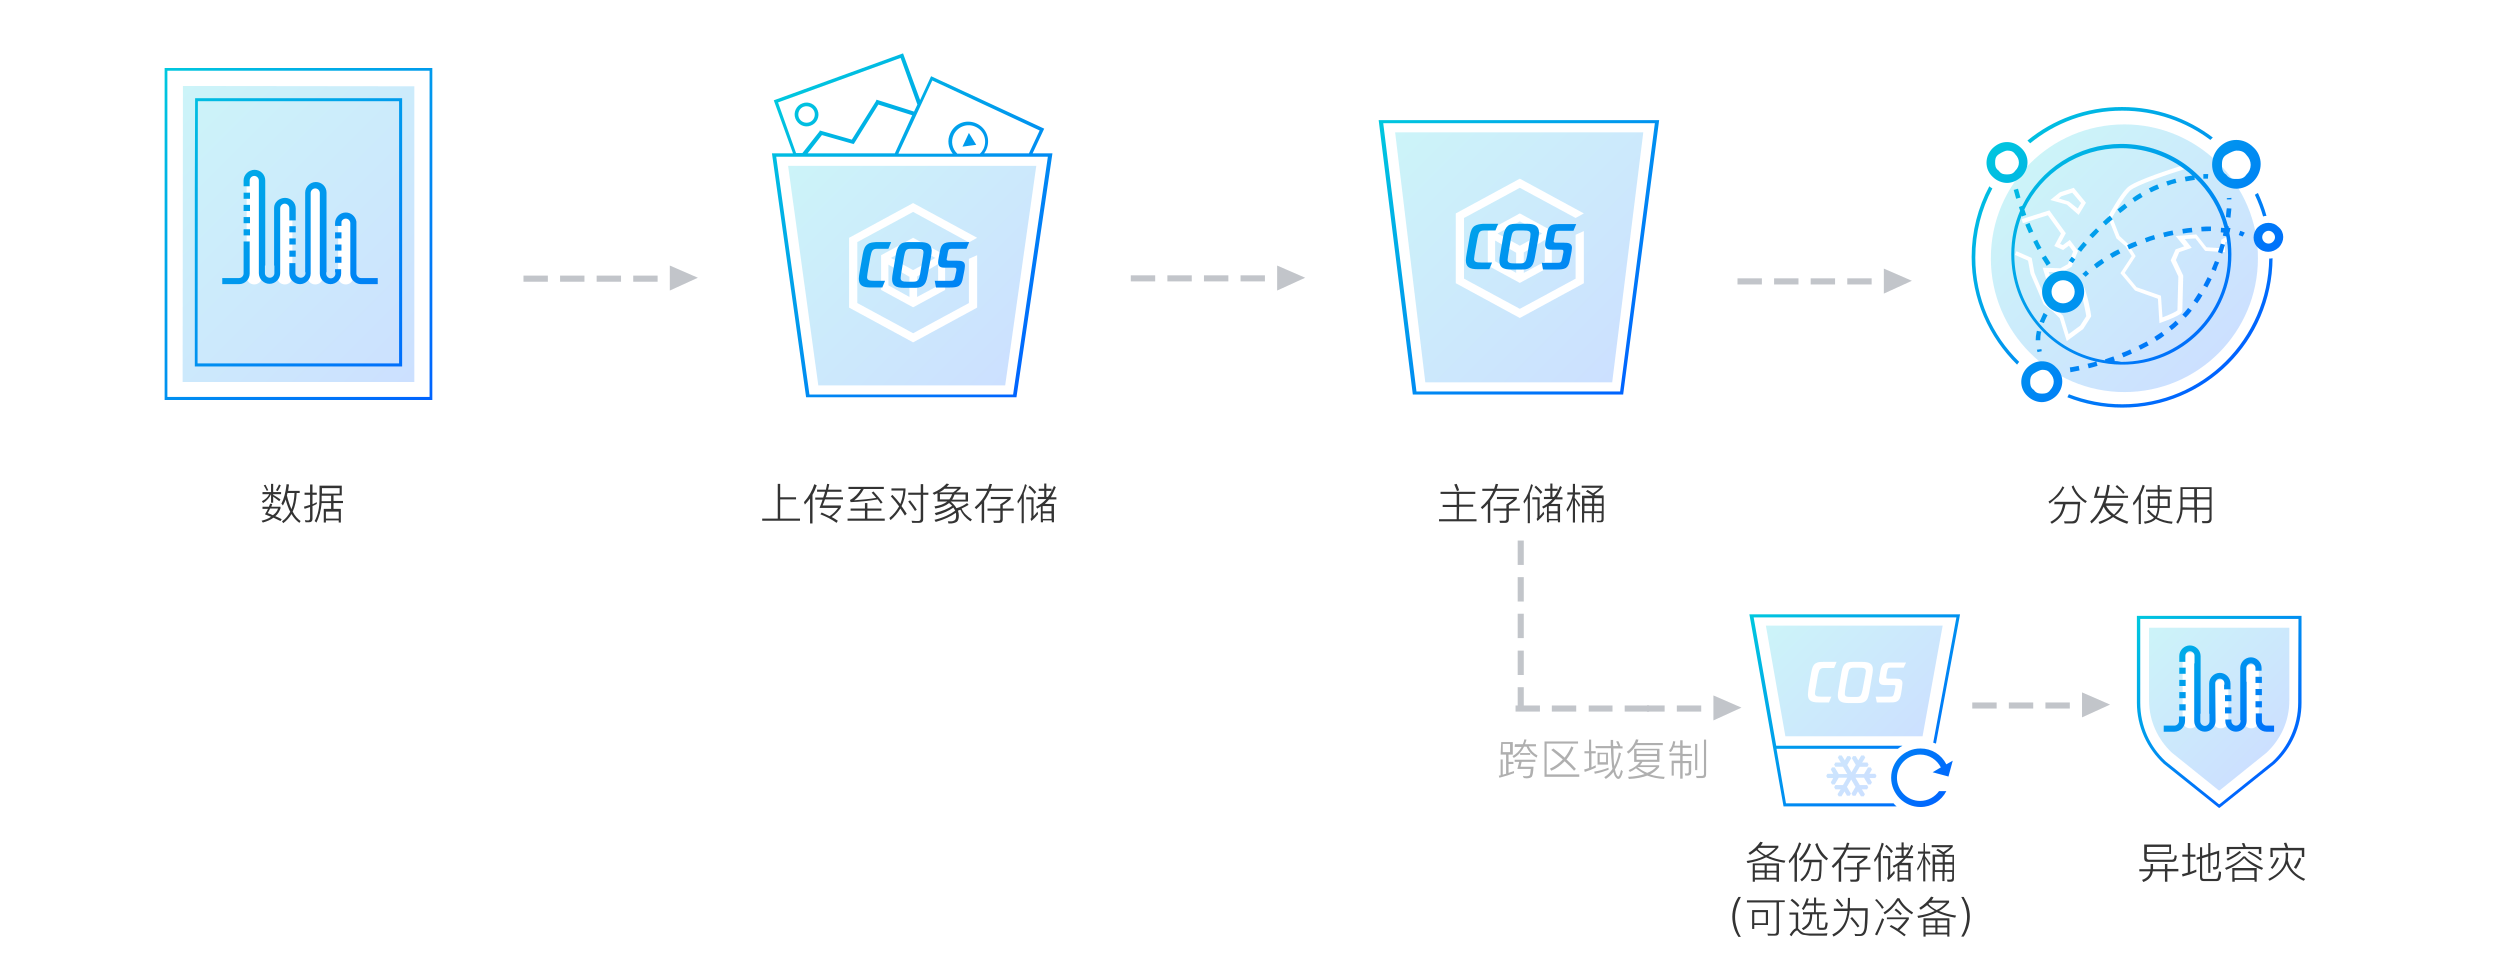 <?xml version="1.0" encoding="utf-8"?>
<!-- Generator: Adobe Illustrator 19.0.0, SVG Export Plug-In . SVG Version: 6.00 Build 0)  -->
<svg version="1.1" id="图层_1" xmlns="http://www.w3.org/2000/svg" xmlns:xlink="http://www.w3.org/1999/xlink" x="0px" y="0px"
	 viewBox="330 -80 820 320" style="enable-background:new 330 -80 820 320;" xml:space="preserve">
<style type="text/css">
	.st0{opacity:0.2;}
	.st1{fill:url(#SVGID_1_);}
	.st2{fill:url(#SVGID_2_);}
	.st3{fill:#C2C5CA;}
	.st4{fill:url(#SVGID_3_);}
	.st5{fill:url(#SVGID_4_);}
	.st6{fill:url(#SVGID_5_);}
	.st7{fill:url(#SVGID_6_);}
	.st8{fill:url(#SVGID_7_);}
	.st9{fill:url(#SVGID_8_);}
	.st10{fill:url(#SVGID_9_);}
	.st11{fill:url(#SVGID_10_);}
	.st12{fill:#333333;}
	.st13{fill:#AFAFAF;}
	.st14{fill:url(#SVGID_11_);}
	.st15{fill:url(#SVGID_12_);}
</style>
<g class="st0">
	<g>
		
			<linearGradient id="SVGID_1_" gradientUnits="userSpaceOnUse" x1="727.875" y1="34.225" x2="656.275" y2="-37.375" gradientTransform="matrix(1 0 0 1 -63 7)">
			<stop  offset="0" style="stop-color:#0063FF"/>
			<stop  offset="1" style="stop-color:#00C8DE"/>
		</linearGradient>
		<path class="st1" d="M630.8,17.4l6.9-3.7V6.6l-6.9,4.1V17.4z M621.4,13.6l6.9,3.8v-6.6l-6.9-4V13.6z M622.2,4.6l7.3,4l7.3-4
			l-7.3-4L622.2,4.6z M588.5-25.6l9.9,72h61.3l10.2-72C670-25.6,588.5-25.6,588.5-25.6z M629.5-10.5l-18.3,9.9v20l18.3,9.9l18.3-9.9
			V4.9l2.7-1.2v17.2l-21,11.4l-21-11.4V-2l21-11.4l21,11.4l-2.7,1.5L629.5-10.5z M640,3.7v11.4l-10.5,5.7L619,15.1V3.7L629.5-2
			L640,3.7z"/>
	</g>
</g>
<g>
	<g>
		
			<linearGradient id="SVGID_2_" gradientUnits="userSpaceOnUse" x1="733.375" y1="36.225" x2="644.875" y2="-52.275" gradientTransform="matrix(1 0 0 1 -63 7)">
			<stop  offset="0" style="stop-color:#0063FF"/>
			<stop  offset="1" style="stop-color:#00C8DE"/>
		</linearGradient>
		<path class="st2" d="M638.3,2.4l-0.4,2.1c-0.1,0.6-0.2,1.1-0.2,1.5c0,1.2,0.5,1.8,2.1,1.8h2.9c0.7,0,1,0,1,0.5
			c0,0.2,0,0.6-0.2,1.3l-0.2,1c-0.3,1.4-0.5,1.5-1.7,1.5h-5l0.4,2.2h4.6c1.3,0,2.2-0.1,2.9-0.5c0.7-0.5,1.1-1.3,1.3-2.5l0.4-2
			c0.1-0.4,0.3-1.6,0.3-2.1c0-1.5-1.1-1.7-2.7-1.7h-2.5c-0.5,0-0.8-0.1-0.8-0.4c0-0.2,0.1-0.6,0.2-1.1l0.2-1.2
			c0.2-1,0.4-1.2,1.3-1.2h4.8l0.9-2.2h-6C639.5-0.5,638.7,0.1,638.3,2.4z M614.6,0.1c-0.9,0.6-1.3,1.6-1.6,3.2L612,9
			c-0.2,1.2-0.3,1.8-0.3,2.4c0,2.2,1.2,2.9,3.9,2.9h3.8l0.9-2.2h-3.6c-1.6,0-2.3-0.2-2.3-1.2c0-0.5,0.2-1.5,0.4-2.8l0.7-3.9
			c0.4-1.9,0.6-2.6,2.2-2.6h3.7l0.9-2.2h-4.9C616.4-0.5,615.4-0.5,614.6,0.1z M668.7-29.7l3.8-8.1L635.4-55l-3.6,7.8l-5.6-15.3
			l-42.4,15.4l6.3,17.4h-6.9l11.2,80h69l11.8-80L668.7-29.7L668.7-29.7z M635.8-53.6L671-37.2l-3.5,7.5h-14.7
			c0.3-0.4,0.5-0.8,0.7-1.2c1.5-3.3,0.1-7.1-3.2-8.6c-3.3-1.5-7.1-0.1-8.6,3.2c-1.1,2.3-0.7,4.8,0.8,6.7h-17.7l-0.1-0.1L635.8-53.6z
			 M652.6-31.2c-0.3,0.6-0.7,1.2-1.2,1.6H644c-1.7-1.6-2.2-4-1.2-6.2c1.3-2.7,4.5-3.9,7.2-2.6C652.7-37.2,653.9-34,652.6-31.2z
			 M623.5-29.7h-28.6l4.7-6l10.2,2.9v-0.1l0.2,0.2l8.1-13l11.1,3.5L623.5-29.7z M585.2-46.4L625.4-61l5.5,15.3l-1.1,2.3l-12.3-3.9
			l-0.2,0.5l-7.9,12.6l-10.5-3l-0.1,0.3l-5.6,7.1h-2.1L585.2-46.4z M662.3,49.4h-66.8l-10.9-78h89.1L662.3,49.4z M631.6-0.6h-3.3
			c-0.9,0-2,0-2.8,0.6s-1.3,1.6-1.6,3.2l-1,5.9c-0.2,1.2-0.3,1.8-0.3,2.4c0,2.2,1.2,2.9,3.9,2.9h3.3c0.9,0,1.9,0,2.8-0.6
			c0.9-0.6,1.3-1.6,1.6-3.2l1.1-6c0.2-1.2,0.3-1.8,0.3-2.4C635.5,0.1,634.4-0.6,631.6-0.6z M632.5,5.6l-0.7,4.2
			c-0.4,1.9-0.6,2.6-2.2,2.6h-1.9c-1.6,0-2.3-0.2-2.3-1.2c0-0.5,0.2-1.5,0.4-2.8l0.7-4.2c0.4-2,0.6-2.6,2.2-2.6h1.9
			c1.6,0,2.3,0.2,2.3,1.2C632.9,3.3,632.7,4.3,632.5,5.6z M595.9-38.8c2-0.7,3.1-3,2.3-5c-0.7-2-3-3.1-5-2.3c-2,0.7-3.1,3-2.3,5
			C591.7-39.1,593.9-38,595.9-38.8z M593.6-45c1.4-0.5,3,0.2,3.5,1.6c0.5,1.4-0.2,3-1.6,3.5c-1.4,0.5-3-0.2-3.5-1.6
			S592.2-44.5,593.6-45z M645.7-31.9l4.5-0.6l-2.4-3.9L645.7-31.9z"/>
	</g>
</g>
<g>
	<g>
		<path class="st3" d="M700.9,12.3h8v-2h-8V12.3z M712.9,12.3h8v-2h-8V12.3z M724.9,12.3h8v-2h-8V12.3z M736.9,12.3h8v-2h-8V12.3z
			 M748.9,7.1v8.2l9.2-4.2L748.9,7.1z"/>
	</g>
</g>
<g>
	<g>
		<path class="st3" d="M501.7,12.4h8v-2h-8V12.4z M513.7,12.4h8v-2h-8V12.4z M525.7,12.4h8v-2h-8V12.4z M537.7,12.4h8v-2h-8V12.4z
			 M549.7,7.1v8.2l9.2-4.2L549.7,7.1z"/>
	</g>
</g>
<g>
	<g>
		<path class="st3" d="M851.1,153.4h7.8v-2h-7.8V153.4z M862.9,151.4v2h8v-2H862.9z M829.8,97.3h-2v8h2V97.3z M829.8,109.3h-2v8h2
			V109.3z M829.8,121.3h-2v8h2V121.3z M827.8,141.4h2v-8h-2V141.4z M829.8,145.4h-2v6h-0.7v2h0.7l0,0h2l0,0h5.3v-2h-5.3V145.4z
			 M839,153.4h8v-2h-8V153.4z"/>
	</g>
</g>
<g>
	<g>
		<path class="st3" d="M870.2,153.4h5.8v-2h-5.8V153.4z M880,153.4h8v-2h-8V153.4z M892,148.1v8.2l9.2-4.2L892,148.1z"/>
	</g>
</g>
<g class="st0">
	<g>
		
			<linearGradient id="SVGID_3_" gradientUnits="userSpaceOnUse" x1="929.475" y1="30.725" x2="852.875" y2="-45.875" gradientTransform="matrix(1 0 0 1 -63 7)">
			<stop  offset="0" style="stop-color:#0063FF"/>
			<stop  offset="1" style="stop-color:#00C8DE"/>
		</linearGradient>
		<path class="st4" d="M829.8,9.5l6.9-3.7v-7.1l-6.9,4.1V9.5L829.8,9.5z M820.4,5.7l6.9,3.8V2.9l-6.9-4V5.7z M787.6-36.6l9.9,82
			h61.3l10.2-82H787.6z M828.5-18.4l-18.3,9.9v19.9l18.3,9.9l18.3-9.9V-3l2.7-1.2v17.1l-21,11.4l-21-11.4V-10l21-11.4l21,11.4
			l-2.7,1.5L828.5-18.4z M839-4.3V7.1l-10.5,5.7L818,7.1V-4.3l10.5-5.7L839-4.3z M821.2-3.4l7.3,4l7.3-4l-7.3-4L821.2-3.4z"/>
	</g>
</g>
<g>
	<g>
		
			<linearGradient id="SVGID_4_" gradientUnits="userSpaceOnUse" x1="933.55" y1="34.25" x2="848.45" y2="-50.85" gradientTransform="matrix(1 0 0 1 -63 7)">
			<stop  offset="0" style="stop-color:#0063FF"/>
			<stop  offset="1" style="stop-color:#00C8DE"/>
		</linearGradient>
		<path class="st5" d="M813.7-5.9c-0.9,0.6-1.3,1.6-1.6,3.2l-1,5.7c-0.2,1.2-0.3,1.8-0.3,2.4c0,2.2,1.2,2.9,3.9,2.9h3.8l0.9-2.2
			h-3.6c-1.6,0-2.3-0.2-2.3-1.2c0-0.5,0.2-1.5,0.4-2.8l0.7-3.9c0.4-1.9,0.6-2.6,2.2-2.6h3.7l0.9-2.2h-4.9
			C815.5-6.5,814.5-6.4,813.7-5.9z M830.8-6.6h-3.3c-0.9,0-2,0-2.8,0.6s-1.3,1.6-1.6,3.2l-1,5.9c-0.2,1.2-0.3,1.8-0.3,2.4
			c0,2.2,1.2,2.9,3.9,2.9h3.3c0.9,0,1.9,0,2.8-0.6c0.9-0.6,1.3-1.6,1.6-3.2l1.1-6c0.2-1.2,0.3-1.8,0.3-2.4
			C834.7-5.8,833.5-6.6,830.8-6.6z M831.6-0.4l-0.7,4.2c-0.4,1.9-0.6,2.6-2.2,2.6h-1.9c-1.6,0-2.3-0.2-2.3-1.2
			c0-0.5,0.2-1.5,0.4-2.8l0.7-4.2c0.4-2,0.6-2.6,2.2-2.6h1.9c1.6,0,2.3,0.2,2.3,1.2C832-2.6,831.9-1.7,831.6-0.4z M782.2-40.6
			l11.2,90h69l11.8-90H782.2z M861.4,48.4h-66.8l-10.9-88h89.1L861.4,48.4z M837.4-3.5L837-1.4c-0.1,0.6-0.2,1.1-0.2,1.5
			c0,1.2,0.5,1.8,2.1,1.8h2.9c0.7,0,1,0,1,0.5c0,0.2,0,0.6-0.2,1.3l-0.2,1c-0.3,1.4-0.5,1.5-1.7,1.5h-5l0.4,2.2h4.6
			c1.3,0,2.2-0.1,2.9-0.5c0.7-0.5,1.1-1.3,1.3-2.5l0.4-2c0.1-0.4,0.3-1.6,0.3-2.1c0-1.5-1.1-1.7-2.7-1.7h-2.5
			c-0.5,0-0.8-0.1-0.8-0.4c0-0.2,0.1-0.6,0.2-1.1l0.2-1.2c0.2-1,0.4-1.2,1.3-1.2h4.8l0.9-2.2h-5.8C838.6-6.5,837.8-5.9,837.4-3.5z"
			/>
	</g>
</g>
<g class="st0">
	<g>
		
			<linearGradient id="SVGID_5_" gradientUnits="userSpaceOnUse" x1="534.1" y1="33.1" x2="447.6" y2="-53.4" gradientTransform="matrix(1 0 0 1 -63 7)">
			<stop  offset="0" style="stop-color:#0063FF"/>
			<stop  offset="1" style="stop-color:#00C8DE"/>
		</linearGradient>
		<path class="st6" d="M390-51.8l-0.1,97.1h76v-97L390-51.8z M415.9,10.8c0,1.4-1.1,2.5-2.5,2.5s-2.5-1.1-2.5-2.5v-30.9
			c0-1.4,1.1-2.5,2.5-2.5s2.5,1.1,2.5,2.5V10.8z M425.9,10.8c0,1.4-1.1,2.5-2.5,2.5s-2.5-1.1-2.5-2.5v-21.9c0-1.4,1.1-2.5,2.5-2.5
			s2.5,1.1,2.5,2.5V10.8z M435.9,10.8c0,1.4-1.1,2.5-2.5,2.5s-2.5-1.1-2.5-2.5v-26.9c0-1.4,1.1-2.5,2.5-2.5s2.5,1.1,2.5,2.5V10.8z
			 M445.9,10.8c0,1.4-1.1,2.5-2.5,2.5s-2.5-1.1-2.5-2.5V-6.1c0-1.4,1.1-2.5,2.5-2.5s2.5,1.1,2.5,2.5V10.8z"/>
	</g>
</g>
<g>
	<g>
		
			<linearGradient id="SVGID_6_" gradientUnits="userSpaceOnUse" x1="540.025" y1="38.975" x2="441.675" y2="-59.375" gradientTransform="matrix(1 0 0 1 -63 7)">
			<stop  offset="0" style="stop-color:#0063FF"/>
			<stop  offset="1" style="stop-color:#00C8DE"/>
		</linearGradient>
		<path class="st7" d="M426.9-5.8h-2v2h2.1v-2H426.9z M424.9,0.2h2.1v-2h-2.1V0.2z M384-57.7v29.2v79.7h87.8V-57.7H384z M470.9,50.2
			h-86v-107h86V50.2L470.9,50.2z M409.9-14.8h2.1v-2h-2.1V-14.8z M424.9,4.2h2.1v-2h-2.1V4.2z M409.9-2.8h2.1v-2h-2.1V-2.8z
			 M409.9-10.8h2.1v-2h-2.1V-10.8z M409.9-6.8h2.1v-2h-2.1V-6.8z M442-7.3c0.2-0.6,0.8-1,1.4-1c0.8,0,1.5,0.7,1.5,1.5V9.7
			c0,1.9,1.6,3.5,3.5,3.5c0.1,0,0.3,0,0.4,0h5.1v-2h-5.5l0,0c-0.8,0-1.5-0.7-1.5-1.5V9.2l0,0V-6.7c0,0,0,0,0-0.1v-0.5l0,0
			c-0.3-1.7-1.7-3-3.5-3c-1.9,0-3.5,1.6-3.5,3.5v0.9h2.1C442-5.8,442-7.3,442-7.3z M411.9-20.8c0-0.8,0.7-1.5,1.5-1.5
			s1.5,0.7,1.5,1.5v2.5l0,0V9.6c0,1.9,1.6,3.5,3.5,3.5s3.5-1.6,3.5-3.5v-20.4l0,0v-0.9c0-0.8,0.7-1.5,1.5-1.5s1.5,0.7,1.5,1.5v0.5
			l0,0v3.5h2.1v-3.9c0-2-1.6-3.5-3.5-3.5s-3.6,1.4-3.6,3.3V7.1h0.1v2.5c0,0.8-0.7,1.5-1.5,1.5s-1.6-0.6-1.6-1.5V7.1h0.1v-27.9
			c0-2-1.6-3.5-3.5-3.5s-3.6,1.6-3.6,3.5v1.9h2C411.9-18.8,411.9-20.8,411.9-20.8z M408.4,13.2c2,0,3.5-1.6,3.5-3.5V-0.8h-2v8l0,0
			v2.5c0,0.8-0.7,1.5-1.5,1.5l0,0h-5.5v2h5.1C408.1,13.2,408.2,13.2,408.4,13.2z M426.9,7.2L426.9,7.2V6.3h-2v3.4
			c0,1.9,1.6,3.5,3.5,3.5s3.5-1.6,3.5-3.5v-21.9l0,0v-4.5c0-0.8,0.7-1.5,1.5-1.5s1.5,0.7,1.5,1.5v5.5l0,0V9.7c0,1.9,1.6,3.5,3.5,3.5
			s3.5-1.6,3.5-3.5V8.3h-2v1h0.1v0.5c0,0.8-0.7,1.5-1.5,1.5s-1.5-0.7-1.5-1.5V9.3h0.1v-26.1c0-2-1.6-3.5-3.5-3.5s-3.5,1.6-3.5,3.5
			V9.3h0.1v0.3c0,0.8-0.7,1.5-1.5,1.5s-1.8-0.6-1.8-1.5V7.2L426.9,7.2z M461.9-47.8H394l-0.1,29.3v58.7h68V-47.8L461.9-47.8z
			 M460.9,39.2h-66.1l0.1-86h66V39.2z M439.9,6.2h2.1v-2h-2.1V6.2z M441.9,0.2h-2v2h2.1v-2H441.9z M441.9-3.8h-2v2h2.1v-2H441.9z"/>
	</g>
</g>
<g class="st0">
	<g>
		
			<linearGradient id="SVGID_7_" gradientUnits="userSpaceOnUse" x1="1022.972" y1="156.023" x2="978.686" y2="111.736" gradientTransform="matrix(1 0 0 1 -63 7)">
			<stop  offset="0" style="stop-color:#0063FF"/>
			<stop  offset="1" style="stop-color:#00C8DE"/>
		</linearGradient>
		<path class="st8" d="M939.8,139h-1.7c-1.4,0-1.7,0.5-2,2.3l-0.7,3.7c-0.2,1.1-0.3,2-0.3,2.5c0,1,0.6,1.1,2.1,1.1h1.7
			c1.4,0,1.6-0.6,2-2.3l0.7-3.7c0.2-1.1,0.4-2,0.4-2.5C941.9,139.1,941.3,139,939.8,139z M909.2,125.2l6.4,36.3h45l6.6-36.3
			C967.2,125.2,909.2,125.2,909.2,125.2z M931.6,139.1h-3.3c-1.4,0-1.6,0.6-2,2.3l-0.6,3.5c-0.2,1.1-0.4,2-0.4,2.5
			c0,0.9,0.6,1.1,2.1,1.1h3.3l-0.8,1.9h-3.4c-2.5,0-3.5-0.7-3.5-2.6c0-0.5,0.1-1.1,0.2-2.2l0.9-5.1c0.3-1.5,0.6-2.4,1.4-2.9
			c0.7-0.5,1.6-0.5,2.5-0.5h4.4L931.6,139.1z M944,141.9l-0.9,5.3c-0.3,1.5-0.6,2.4-1.4,2.9c-0.7,0.5-1.6,0.5-2.5,0.5h-2.9
			c-2.5,0-3.5-0.7-3.5-2.6c0-0.5,0.1-1.1,0.3-2.2l0.9-5.3c0.3-1.5,0.6-2.4,1.4-2.9c0.7-0.5,1.7-0.5,2.5-0.5h2.9
			c2.4,0,3.5,0.6,3.5,2.6C944.3,140.1,944.2,140.8,944,141.9z M954.4,139h-4.3c-0.8,0-0.9,0.2-1.1,1.1l-0.2,1.1
			c-0.1,0.5-0.1,0.8-0.1,1c0,0.3,0.2,0.4,0.7,0.4h2.2c1.5,0,2.4,0.2,2.4,1.5c0,0.5-0.2,1.5-0.2,1.9l-0.3,1.8c-0.2,1-0.5,1.8-1.2,2.2
			c-0.6,0.4-1.5,0.4-2.6,0.4h-4.1l-0.4-1.9h4.5c1.2,0,1.3-0.1,1.6-1.3l0.2-0.9c0.1-0.6,0.2-1,0.2-1.2c0-0.4-0.2-0.4-0.9-0.4h-2.6
			c-1.4,0-1.9-0.5-1.9-1.6c0-0.4,0.1-0.8,0.2-1.3l0.3-1.9c0.4-2.1,1.1-2.6,3.2-2.6h5.2L954.4,139z M943.2,173.8l0.8-1.4l-0.4-0.7
			h-0.9l-1.3,2.2h-2.8l1.4-2.4h2.5l0.4-0.7l-0.4-0.7h-1.7l1-1.6l-0.4-0.7h-0.9l-1,1.6l-0.8-1.4h-0.9l-0.4,0.7l1.3,2.2l-1.4,2.4
			l-1.4-2.4l1.3-2.2l-0.4-0.7h-0.9l-0.8,1.4l-1-1.6h-0.9l-0.4,0.7l1,1.6H932l-0.4,0.7l0.4,0.7h2.5l1.4,2.4h-2.8l-1.3-2.2h-0.9
			l-0.4,0.7l0.8,1.4h-1.9l-0.4,0.7l0.4,0.7h1.9l-0.8,1.4l0.4,0.7h0.9l1.3-2.2h2.8l-1.4,2.4H932l-0.4,0.7l0.4,0.7h1.7l-1,1.6l0.4,0.7
			h0.9l1-1.6l0.8,1.4h0.9l0.4-0.7l-1.3-2.2l1.4-2.4l1.4,2.4l-1.3,2.2l0.4,0.7h0.9l0.8-1.4l1,1.6h0.9l0.4-0.7l-1-1.6h1.7l0.4-0.7
			l-0.4-0.7H940l-1.4-2.4h2.8l1.3,2.2h0.9l0.4-0.7l-0.8-1.4h1.9l0.4-0.7l-0.4-0.7H943.2L943.2,173.8z"/>
	</g>
</g>
<g>
	<g>
		
			<linearGradient id="SVGID_8_" gradientUnits="userSpaceOnUse" x1="1034.665" y1="173.714" x2="971.018" y2="110.068" gradientTransform="matrix(1 0 0 1 -63 7)">
			<stop  offset="0" style="stop-color:#0063FF"/>
			<stop  offset="1" style="stop-color:#00C8DE"/>
		</linearGradient>
		<path class="st9" d="M959.9,165.5c-5.3,0-9.6,4.3-9.6,9.6c0,5.3,4.3,9.6,9.6,9.6c3.7,0,6.9-2.1,8.5-5.2H966
			c-1.4,1.9-3.6,3.2-6.2,3.2c-4.2,0-7.6-3.4-7.6-7.6s3.4-7.6,7.6-7.6c3,0,5.5,1.7,6.8,4.2l-2.7,1.6l5.2,1.4l1.4-5.2l-2.1,1.2
			C966.8,167.5,963.6,165.5,959.9,165.5z M915.8,183.5l-3.1-17.9h39.8c0.5-0.4,1-0.7,1.5-1h-41.4l-7.4-42.1h66.5l-7.6,41.1
			c0.3,0.1,0.6,0.2,0.9,0.3l7.9-42.4h-69.1l11.2,63h37.1c-0.4-0.3-0.7-0.6-1-1H915.8L915.8,183.5z"/>
	</g>
</g>
<g>
	<g>
		<path class="st3" d="M976.9,152.4h8v-2h-8V152.4z M988.9,152.4h8v-2h-8V152.4z M1000.9,152.4h8v-2h-8V152.4z M1012.9,147.1v8.2
			l9.2-4.2L1012.9,147.1z"/>
	</g>
</g>
<g class="st0">
	<g>
		
			<linearGradient id="SVGID_9_" gradientUnits="userSpaceOnUse" x1="1140.683" y1="155.543" x2="1100.976" y2="115.835" gradientTransform="matrix(1 0 0 1 -63 7)">
			<stop  offset="0" style="stop-color:#0063FF"/>
			<stop  offset="1" style="stop-color:#00C8DE"/>
		</linearGradient>
		<path class="st10" d="M1080.9,125.9h-46v23.8l0,0v0.1c0,6.7,2.9,12.8,7.5,17.1l15.3,12.3l0.2,0.1l0.2-0.1l15.3-12.3
			c4.6-4.3,7.5-10.3,7.5-17.1v-0.1l0,0V125.9L1080.9,125.9z M1050.9,156.4c0,1.4-1.1,2.5-2.5,2.5c-1.4,0-2.5-1.1-2.5-2.5v-19.9
			c0-1.4,1.1-2.5,2.5-2.5c1.4,0,2.5,1.1,2.5,2.5V156.4z M1060.9,156.4c0,1.4-1.1,2.5-2.5,2.5c-1.4,0-2.5-1.1-2.5-2.5v-10.9
			c0-1.4,1.1-2.5,2.5-2.5c1.4,0,2.5,1.1,2.5,2.5V156.4z M1070.9,156.4c0,1.4-1.1,2.5-2.5,2.5c-1.4,0-2.5-1.1-2.5-2.5v-15.9
			c0-1.4,1.1-2.5,2.5-2.5c1.4,0,2.5,1.1,2.5,2.5V156.4z"/>
	</g>
</g>
<g>
	<g>
		
			<linearGradient id="SVGID_10_" gradientUnits="userSpaceOnUse" x1="1144.282" y1="158.347" x2="1097.418" y2="111.482" gradientTransform="matrix(1 0 0 1 -63 7)">
			<stop  offset="0" style="stop-color:#0063FF"/>
			<stop  offset="1" style="stop-color:#00C8DE"/>
		</linearGradient>
		<path class="st11" d="M1044.8,153h2.1v-2h-2.1V153z M1059.8,154h2.1v-2h-2.1V154z M1061.9,148h-2.1v2h2.1V148z M1044.8,141h2.1v-2
			h-2.1V141z M1069.8,148h2.1v-2h-2.1V148z M1044.8,145h2.1v-2h-2.1V145z M1044.8,149h2.1v-2h-2.1V149z M1071.9,156.1L1071.9,156.1
			V154h-2v2.5c0,1.9,1.6,3.5,3.5,3.5c0.1,0,0.3,0,0.4,0h2.1v-2h-2.5l0,0c-0.8,0-1.5-0.7-1.5-1.5V156.1L1071.9,156.1z M1043.2,160
			c1.9,0,3.5-1.6,3.5-3.5V155h-2v1.5c0,0.8-0.7,1.5-1.5,1.5l0,0h-3.5v2h3.1C1043.1,160,1043.2,160,1043.2,160z M1084.8,122h-53.9
			v28.4l0,0v0.1c0,7.9,3.4,15,8.8,20l18,14.4l0.2,0.1l0.2-0.1l18-14.4c5.4-5,8.8-12.1,8.8-20v-0.1l0,0V122H1084.8z M1083.8,150.4
			L1083.8,150.4L1083.8,150.4c0,7.7-3.3,14.6-8.4,19.4l-17.3,13.9l-0.2,0.1l-0.2-0.1l-17.3-13.9c-5.2-4.8-8.4-11.6-8.4-19.3v-0.1
			l0,0V123h51.9L1083.8,150.4L1083.8,150.4z M1046.8,135.1c0-0.8,0.7-1.5,1.5-1.5s1.5,0.7,1.5,1.5v2.5h-0.1v18.9
			c0,1.9,1.6,3.5,3.5,3.5c1.9,0,3.5-1.6,3.5-3.5l-0.1-11.5l0,0v-0.9c0-0.8,0.7-1.5,1.5-1.5s1.5,0.7,1.5,1.5v0.5h-0.1v1.5h2.1v-1.9
			c0-1.9-1.6-3.5-3.5-3.5c-1.9,0-3.5,1.6-3.5,3.5v9.9h0.1v2.5c0,0.8-0.7,1.5-1.5,1.5s-1.5-0.7-1.5-1.5v-2.5h0.1v-18.9
			c0-1.9-1.6-3.5-3.5-3.5c-1.9,0-3.5,1.6-3.5,3.5v1.9h2V135.1z M1061.9,156h-2v0.5c0,1.9,1.6,3.5,3.5,3.5c1.9,0,3.5-1.6,3.5-3.5
			v-12.9h-0.1v-4.5c0-0.8,0.7-1.5,1.5-1.5s1.5,0.7,1.5,1.5v0.9h2v-0.9c0-1.9-1.6-3.5-3.5-3.5c-1.9,0-3.5,1.6-3.5,3.5v17.1h0.1v0.3
			c0,0.8-0.7,1.5-1.5,1.5s-1.5-0.7-1.5-1.5V156z M1069.8,152h2.1v-2h-2.1V152z M1071.9,142h-2.1v2h2.1V142z"/>
	</g>
</g>
<g>
	<g>
		<path class="st12" d="M1003.8,85.4h2.9c-0.3,1.4-0.7,2.6-1.3,3.5c-0.7,0.9-1.6,1.6-2.9,2.3l0.5,0.6c1.4-0.8,2.4-1.7,3.1-2.6
			c0.6-0.9,1.1-2.2,1.4-3.8h4c-0.1,2.4-0.2,3.9-0.5,4.6s-0.8,1-1.5,1c-0.5,0-1.3,0-2.5,0l0.2,0.7h2.6c0.7,0,1.2-0.2,1.5-0.7
			c0.3-0.4,0.5-1.2,0.7-2.2c0.1-1.1,0.2-2.4,0.3-4.2h-8.4L1003.8,85.4L1003.8,85.4z M1010.1,79.2l-0.6,0.4c0.8,2.2,2.4,4,4.5,5.4
			l0.5-0.6C1012.4,83.2,1010.9,81.3,1010.1,79.2z M1005.1,82.8c0.7-0.7,1.3-1.7,2-2.9l-0.6-0.4c-0.5,1.1-1.2,2-1.9,2.8
			c-0.8,0.9-1.7,1.7-2.7,2.2l0.4,0.7C1003.4,84.3,1004.3,83.5,1005.1,82.8z M1026.4,82l0.5-0.5c-0.7-0.8-1.5-1.6-2.5-2.4l-0.5,0.5
			C1024.9,80.4,1025.9,81.2,1026.4,82z M1026.4,85.8v-0.7h-5.8c0.2-0.5,0.4-1.1,0.6-1.8h6.8v-0.7h-6.7c0.3-1,0.5-2.1,0.7-3.5
			l-0.8-0.1c-0.2,1.2-0.4,2.4-0.7,3.6h-2.7l0.9-2.9l-0.8-0.1l-1.1,3.7h3.5c-1,3.2-2.5,5.8-4.7,7.7l0.4,0.7c1.6-1.3,3-3.2,4-5.5
			c0.5,1.1,1.3,2.1,2.5,3c-1.1,0.8-2.5,1.4-4.2,2l0.4,0.7c1.8-0.7,3.3-1.5,4.4-2.3c1.2,0.8,2.7,1.6,4.6,2.2l0.4-0.7
			c-1.7-0.6-3.2-1.3-4.4-2C1025.2,88.2,1025.9,86.9,1026.4,85.8z M1023.4,88.8c-1.2-0.9-2.1-1.9-2.6-2.9h4.9
			C1025.2,86.8,1024.4,87.8,1023.4,88.8z M1032.2,91.9v-9.5c0.5-1,0.9-2,1.3-3.1l-0.7-0.3c-0.7,2.3-1.8,4.3-3.2,6l0.2,0.8
			c0.6-0.6,1.1-1.3,1.7-2.1v8.2H1032.2z M1037.8,82.8h-3.3v3.8h3.2c-0.1,1.1-0.3,2-0.7,2.7c-0.8-0.6-1.5-1.2-2.2-2.1l-0.6,0.4
			c0.7,0.9,1.5,1.6,2.3,2.2c-0.6,0.7-1.7,1.1-3.3,1.3l0.3,0.7c1.7-0.3,2.9-0.8,3.6-1.6c1.5,0.9,3.3,1.4,5.3,1.6l0.2-0.7
			c-1.9-0.1-3.6-0.6-5.1-1.4c0.4-0.7,0.7-1.7,0.8-3.1h3.4v-3.8h-3.3v-1.5h3.9v-0.7h-3.9v-1.5h-0.7v1.5h-3.8v0.7h3.8L1037.8,82.8
			L1037.8,82.8z M1037.7,85.9h-2.5v-2.4h2.6L1037.7,85.9z M1038.4,85.8v-2.2h2.6V86h-2.6V85.8z M1045.9,87.2h3.9v4.2h0.8v-4.2h4.1
			v2.7c0,0.6-0.3,1-0.9,1c-0.5,0-1,0-1.6,0l0.2,0.7h1.6c0.9,0,1.4-0.5,1.4-1.4V79.8h-10.2v6.6c0,2-0.5,3.6-1.4,4.9l0.6,0.5
			C1045.2,90.5,1045.8,89,1045.9,87.2z M1050.6,80.4h4.1v2.7h-4.1V80.4z M1050.6,83.8h4.1v2.7h-4.1V83.8z M1045.9,80.4h3.8v2.7h-3.8
			V80.4z M1045.9,86.4v-2.6h3.8v2.7L1045.9,86.4L1045.9,86.4z M1034.9,202c-0.5,0-0.8-0.3-0.8-0.8v-1.1h8V197h-8.8v4.5
			c0,0.8,0.4,1.2,1.3,1.2h7.9c0.6,0,1-0.2,1.2-0.6c0.1-0.3,0.2-0.7,0.3-1.4l-0.7-0.2c-0.1,0.6-0.1,1-0.3,1.2
			c-0.1,0.2-0.4,0.3-0.7,0.3H1034.9L1034.9,202z M1034.2,197.8h7.3v1.7h-7.3V197.8z M1040.9,203.4h-0.8v1.7h-3.9c0-0.4,0-1,0-1.7
			h-0.8v1.7h-3.7v0.7h3.6c-0.3,1.4-1.2,2.3-2.7,2.8l0.4,0.7c1.7-0.6,2.8-1.7,3.1-3.5h4v3.4h0.8v-3.4h3.6V205h-3.6V203.4
			L1040.9,203.4z M1057.4,208c-0.1,0.2-0.4,0.3-0.7,0.3h-3.7c-0.5,0-0.7-0.2-0.7-0.7v-6.1l2-0.6v5.4h0.7v-5.6l2.2-0.7
			c0,2.3,0,3.6-0.1,3.9c-0.1,0.4-0.3,0.5-0.6,0.5c-0.1,0-0.4,0-0.7,0l0.2,0.8h0.3c0.8,0,1.3-0.3,1.4-0.9c0.1-0.6,0.2-2.4,0.2-5.3
			l-2.9,0.9v-3.4h-0.7v3.6l-2,0.6v-2.8h-0.7v3.1l-1.1,0.3v0.7l1.1-0.3v6c0,0.9,0.4,1.3,1.2,1.3h4.1c0.5,0,0.9-0.1,1.1-0.4
			c0.3-0.3,0.5-1.2,0.5-2.6l-0.7-0.2C1057.7,207,1057.4,207.6,1057.4,208z M1048.4,201h1.7v-0.7h-1.7v-3.8h-0.8v3.8h-1.8v0.7h1.8
			v5.2c-0.7,0.2-1.3,0.4-1.9,0.5l0.2,0.8c1.6-0.4,3.1-0.9,4.5-1.5v-0.8c-0.7,0.3-1.4,0.6-2,0.8L1048.4,201L1048.4,201z
			 M1061.2,198.5h9.7v1.6h0.8v-2.3h-5.1c-0.2-0.5-0.3-1-0.5-1.3l-0.8,0.1c0.2,0.4,0.4,0.8,0.5,1.2h-5.4v2.4h0.8V198.5z
			 M1067.2,199.6c1.8,1,3.2,1.8,4.2,2.7l0.5-0.5c-1.2-0.9-2.6-1.8-4.2-2.6L1067.2,199.6z M1065.1,199.6l-0.5-0.5
			c-1.2,1-2.6,1.9-4.3,2.6l0.4,0.6C1062.4,201.5,1063.9,200.6,1065.1,199.6z M1066.4,200.9h-0.6c-1.4,1.6-3.4,2.8-6,3.8l0.4,0.6
			c2.4-0.9,4.3-2.2,5.9-3.8c1.3,1.5,3.2,2.8,5.8,3.8l0.4-0.6C1069.6,203.5,1067.6,202.4,1066.4,200.9z M1062.2,209.2h0.8v-0.6h6.5
			v0.6h0.7v-4.5h-8V209.2z M1062.9,205.5h6.5v2.5h-6.5V205.5z M1083.1,205c0.7-1,1.3-2.1,1.7-3.4l-0.7-0.3c-0.5,1.2-1,2.3-1.7,3.2
			L1083.1,205z M1075.4,198.9h9.6v2.2h0.8v-3h-5.3c-0.2-0.7-0.4-1.3-0.6-1.7l-0.8,0.1c0.2,0.5,0.4,1,0.6,1.6h-5v3h0.8L1075.4,198.9
			L1075.4,198.9z M1080.4,202.2c0.1-0.7,0.1-1.5,0.1-2.5h-0.8v1.6c-0.1,2.9-2,5.2-5.7,7l0.4,0.6c2.9-1.5,4.8-3.3,5.6-5.5
			c0.8,2.3,2.7,4.2,5.6,5.5l0.5-0.6C1082.9,207,1081.1,205,1080.4,202.2z M1075.4,205c0.8-1,1.5-2.1,2.1-3.5l-0.7-0.3
			c-0.6,1.3-1.2,2.4-2,3.4L1075.4,205z M913.5,209.2v-6h-8.6v6h0.7v-0.7h7.1v0.7H913.5z M909.5,203.9h3.2v1.7h-3.2V203.9z
			 M908.8,207.9h-3.2v-1.7h3.2V207.9z M908.8,205.5h-3.2v-1.7h3.2V205.5z M909.5,207.9v-1.7h3.2v1.7H909.5z M913.3,198v-0.6h-5.8
			c0.3-0.4,0.5-0.7,0.7-1.1l-0.8-0.2c-1,1.5-2.3,2.7-3.9,3.7l0.5,0.6c0.7-0.4,1.4-1,2.1-1.5c0.7,0.7,1.5,1.3,2.5,1.9
			c-1.6,0.8-3.5,1.3-5.7,1.6l0.3,0.7c2.3-0.4,4.4-1,6.1-1.9c1.6,0.8,3.6,1.4,6,1.8l0.3-0.7c-2.2-0.3-4-0.8-5.6-1.5
			C911.3,200.1,912.4,199.1,913.3,198z M909.2,200.5c-1.1-0.6-2-1.2-2.7-2c0.1-0.1,0.2-0.2,0.4-0.4h5.5
			C911.4,199.1,910.4,200,909.2,200.5z M926.1,196.5l-0.7,0.4c0.7,2.2,1.9,4,3.7,5.3l0.5-0.6C927.9,200.2,926.7,198.5,926.1,196.5z
			 M920.6,202.4c1.4-1.3,2.6-3.1,3.4-5.5l-0.7-0.3c-0.8,2.2-1.9,4-3.3,5.2L920.6,202.4z M918.6,209.2h0.8v-9.3c0.5-1,1-2.1,1.4-3.3
			l-0.7-0.3c-0.7,2.3-1.8,4.3-3.4,6.1l0.2,0.8c0.6-0.7,1.2-1.4,1.7-2.1V209.2L918.6,209.2z M921.6,202.8h1.9c-0.2,1.4-0.5,2.5-1,3.4
			c-0.4,0.9-1.1,1.6-2,2.3l0.5,0.6c1-0.8,1.7-1.7,2.2-2.6c0.4-0.9,0.8-2.2,1-3.7h2.6c0,2.4-0.1,3.8-0.2,4.3c-0.1,0.8-0.4,1.3-1,1.3
			c-0.2,0-0.8,0-1.6-0.1l0.2,0.7c0.7,0,1.2,0,1.5,0c1,0,1.5-0.6,1.6-1.7c0.1-0.7,0.2-2.5,0.2-5.3h-6L921.6,202.8L921.6,202.8z
			 M939.9,203.4c1-0.6,1.9-1.3,2.6-2v-0.7H936v0.7h5.5c-0.7,0.6-1.5,1.2-2.4,1.7v1.4h-4.2v0.7h4.2v2.7c0,0.4-0.2,0.6-0.6,0.6
			c-0.4,0-1,0-1.7,0l0.2,0.7h1.8c0.7,0,1.1-0.4,1.1-1.1v-2.9h3.6v-0.7h-3.6V203.4L939.9,203.4z M930.8,204.1l0.5,0.6
			c0.6-0.5,1.2-1.1,1.8-1.8v6.3h0.8v-7.2c0.8-1.1,1.4-2.2,1.9-3.3h7.6v-0.7h-7.3c0.2-0.6,0.4-1.1,0.5-1.5l-0.8-0.1
			c-0.1,0.4-0.3,1-0.5,1.6h-3.9v0.7h3.6C933.9,200.8,932.6,202.5,930.8,204.1z M950.3,199.8l0.6-0.6c-0.6-0.7-1.3-1.4-2.1-2.1
			l-0.5,0.5C949.1,198.2,949.8,199,950.3,199.8z M949,208l0.3,0.7c0.8-0.7,1.5-1.4,2.2-2.3l-0.2-0.8c-0.5,0.6-0.9,1-1.3,1.4v-6.2
			h-2.4v0.7h1.7v5.9C949.2,207.6,949.2,207.8,949,208z M950.8,204l0.4,0.6c0.4-0.2,0.8-0.4,1.2-0.7v5.2h0.7v-0.6h2.9v0.6h0.7V203h-3
			c0.5-0.5,1-1,1.4-1.5h2.4v-0.7h-1.8c0.7-1,1.3-2.1,1.8-3.3l-0.6-0.4c-0.6,1.4-1.2,2.6-2,3.6h-0.5v-2h1.7v-0.7h-1.7v-1.7h-0.7v1.7
			h-1.8v0.7h1.8v2h-2.1v0.7h2.8C953.2,202.6,952.1,203.5,950.8,204z M955.9,207.9H953V206h2.9V207.9z M955.9,203.8v1.7H953v-1.7
			H955.9z M946.2,209.2h0.7v-9.7c0.4-0.9,0.7-1.8,1-2.8l-0.7-0.3c-0.5,2.1-1.3,4-2.5,5.6l0.2,0.8c0.4-0.6,0.9-1.2,1.2-1.8
			L946.2,209.2L946.2,209.2z M959,205.6c0.8-1.2,1.4-2.5,1.8-4v7.5h0.7v-7.5c0.4,0.6,0.8,1.3,1.3,2.3l0.4-0.6
			c-0.6-0.9-1.1-1.7-1.8-2.5V200h1.7v-0.7h-1.7v-2.8h-0.5v2.8h-1.8v0.7h1.8c-0.4,1.8-1.1,3.4-2.1,4.9L959,205.6z M967.4,199.5
			c-0.6-0.4-1.2-0.8-1.8-1.1l-0.5,0.5c0.8,0.5,1.6,0.9,2.2,1.4h-3.4v8.8h0.7V206h2.5v3h0.7v-3h2.5v2c0,0.3-0.2,0.5-0.5,0.5h-1.2
			l0.2,0.7h1.2c0.6,0,0.9-0.3,0.9-1v-7.8h-2.7l-0.4-0.3c1-0.7,1.9-1.4,2.7-2.3v-0.6h-6.9v0.7h6C969,198.5,968.2,199,967.4,199.5z
			 M967.2,205.4h-2.5v-1.8h2.5V205.4z M967.2,202.9h-2.5V201h2.5V202.9z M970.4,205.4h-2.5v-1.8h2.5V205.4z M970.4,201v1.8h-2.5V201
			H970.4z M901,214.2h-0.8c-0.6,0.9-1.1,1.9-1.4,2.9c-0.4,1.2-0.6,2.4-0.6,3.6s0.2,2.4,0.6,3.7c0.3,1,0.8,2,1.4,2.9h0.8
			c-0.6-0.9-1-1.9-1.3-2.9c-0.4-1.2-0.6-2.4-0.6-3.6s0.2-2.4,0.6-3.6C900,216.1,900.5,215.2,901,214.2z M903,216h9.7v9.5
			c0,0.6-0.3,0.8-0.8,0.8c-0.4,0-1.2,0-2.2-0.1l0.2,0.7h2.3c0.9,0,1.3-0.4,1.3-1.3v-9.7h1.9v-0.6H903V216z M909.9,218.5h-5.2v6.2
			h0.7v-1.3h4.5V218.5L909.9,218.5z M909.2,222.8h-3.8v-3.6h3.8V222.8z M928.5,217v-0.7h-2.8v-1.9H925v1.9h-2.2
			c0.2-0.5,0.3-1,0.5-1.5l-0.7-0.2c-0.4,1.3-0.9,2.5-1.6,3.5l0.6,0.4c0.3-0.5,0.6-1,0.9-1.5h2.5v2.2h-3.6v0.7h2.3
			c0,0.9-0.2,1.7-0.4,2.4c-0.4,0.9-1.2,1.6-2.3,2.2l0.5,0.6c1.3-0.7,2.2-1.6,2.5-2.6c0.3-0.7,0.4-1.6,0.4-2.6h1.6v4.2
			c0,0.3,0.1,0.5,0.2,0.6c0.2,0.2,0.4,0.3,0.7,0.3h1.1c0.5,0,0.8-0.1,1-0.3c0.2-0.2,0.4-0.9,0.5-2l-0.7-0.2c-0.1,1-0.2,1.6-0.4,1.7
			c-0.1,0.1-0.3,0.1-0.6,0.1H927c-0.3,0-0.4-0.1-0.4-0.4v-4h2.4v-0.7h-3.4V217H928.5L928.5,217z M926,226.2c-0.9,0-1.8,0-2.7,0
			c-0.8,0-1.5-0.1-1.9-0.3c-0.4-0.2-0.8-0.5-1.2-0.9c-0.1-0.2-0.3-0.3-0.4-0.4v-5.3h-2.9v0.7h2.1v4.5c-0.6,0.2-1.2,0.9-2,2.1
			l0.6,0.5c0.8-1.3,1.4-1.9,1.8-1.9c0.2,0,0.3,0.1,0.5,0.4c0.4,0.5,0.9,0.9,1.5,1c0.5,0.1,1.3,0.2,2.2,0.3c1.2,0,2.1,0,2.5,0h3.1
			l0.2-0.8l-1.5,0.1H926L926,226.2z M917.8,214.8l-0.5,0.5c1,0.8,1.8,1.5,2.4,2.2l0.5-0.5C919.6,216.2,918.8,215.5,917.8,214.8z
			 M939.9,223.8c-0.5-0.8-1.3-1.8-2.4-3l-0.6,0.4c1,1.1,1.8,2.1,2.4,3L939.9,223.8z M932.1,215.2c0.7,0.8,1.4,1.5,1.9,2.3l0.6-0.4
			c-0.4-0.6-1.1-1.4-1.9-2.3L932.1,215.2z M936.8,215.9v-1.4h-0.7v1.4c0,0.8-0.1,1.5-0.1,2.1h-4.5v0.8h4.5c-0.2,1.5-0.5,2.7-1,3.8
			c-0.8,1.7-2.1,3-4,3.9l0.4,0.7c1.9-1,3.3-2.3,4.1-4c0.6-1.2,1-2.7,1.2-4.5h5.1c0,1.8-0.1,3.5-0.2,5.2c-0.1,1.6-0.7,2.4-1.5,2.5
			c-0.6,0-1.2,0-1.8-0.1l0.2,0.7c0.4,0,1,0,1.7,0c0.9,0,1.6-0.5,1.9-1.6c0.4-1.1,0.5-3.6,0.5-7.5h-5.8
			C936.7,217.4,936.8,216.6,936.8,215.9z M951.9,218l-0.5,0.5c0.7,0.5,1.3,1,1.9,1.7l0.5-0.5C953.2,219,952.6,218.5,951.9,218z
			 M945,215.2c1,1,1.8,2,2.3,2.9l0.6-0.4c-0.5-0.8-1.3-1.7-2.3-2.8L945,215.2z M953,214.6h-0.7c-1.1,1.9-2.6,3.5-4.5,4.7l0.4,0.6
			c1.8-1.1,3.2-2.6,4.4-4.5c1,1.8,2.5,3.3,4.5,4.5l0.4-0.6C955.4,218,953.9,216.4,953,214.6z M948.9,221.5h6.3
			c-0.9,1.2-1.9,2.3-2.8,3.1c-0.5-0.3-1.2-0.7-2.1-1.2l-0.5,0.5c2,1.1,3.6,2.2,4.8,3.2l0.5-0.5c-0.7-0.5-1.3-1-2.1-1.5
			c1.2-1.1,2.2-2.2,3.1-3.6v-0.6h-7.2V221.5L948.9,221.5z M945,226.5l0.7,0.3c0.8-1.7,1.6-3.4,2.3-5.3l-0.7-0.3
			C946.7,223,945.9,224.8,945,226.5z M960.9,227.2h0.7v-0.7h7.1v0.7h0.7v-6h-8.5V227.2L960.9,227.2z M965.5,221.9h3.2v1.7h-3.2
			V221.9z M965.5,224.2h3.2v1.7h-3.2V224.2z M961.6,221.9h3.2v1.7h-3.2V221.9z M961.6,224.2h3.2v1.7h-3.2V224.2z M969.3,216v-0.6
			h-5.8c0.3-0.4,0.5-0.7,0.7-1.1l-0.8-0.2c-1,1.5-2.3,2.7-3.9,3.7l0.5,0.6c0.7-0.4,1.4-1,2.1-1.5c0.7,0.7,1.5,1.3,2.5,1.9
			c-1.6,0.8-3.5,1.3-5.7,1.6l0.3,0.7c2.3-0.4,4.4-1,6.1-1.9c1.6,0.8,3.6,1.4,6,1.8l0.3-0.7c-2.2-0.3-4-0.8-5.6-1.5
			C967.3,218.1,968.4,217.1,969.3,216z M965.2,218.5c-1.1-0.6-2-1.2-2.7-2c0.1-0.1,0.2-0.2,0.4-0.4h5.5
			C967.4,217.1,966.4,218,965.2,218.5z M974.1,214.2h-0.8c0.5,0.9,1,1.9,1.3,2.9c0.4,1.3,0.6,2.5,0.6,3.6s-0.2,2.4-0.6,3.6
			c-0.3,1-0.8,2-1.3,2.9h0.8c0.6-0.9,1-1.8,1.4-2.9c0.4-1.3,0.6-2.5,0.6-3.7c0-1.2-0.2-2.4-0.6-3.6
			C975.1,216.1,974.6,215.1,974.1,214.2z M808.6,80.8c-0.2-0.5-0.4-1.2-0.8-2.1l-0.8,0.2c0.3,0.7,0.6,1.4,0.9,2.2L808.6,80.8z
			 M808.6,86.2h4.6v-0.7h-4.6V82h5.3v-0.7h-11.4V82h5.3v3.6h-4.6v0.7h4.6v4H802v0.7h12.3v-0.7h-5.8L808.6,86.2L808.6,86.2z
			 M828.2,81v-0.7h-7.3c0.2-0.6,0.4-1.1,0.5-1.5l-0.8-0.1c-0.1,0.4-0.3,1-0.5,1.6h-3.9V81h3.6c-0.9,2.1-2.3,3.9-4.1,5.4l0.5,0.6
			c0.6-0.5,1.2-1.1,1.8-1.8v6.3h0.8v-7.2c0.8-1.1,1.4-2.2,1.9-3.3H828.2L828.2,81z M824.9,85.7c1-0.6,1.9-1.3,2.6-2V83H821v0.7h5.5
			c-0.7,0.6-1.5,1.2-2.4,1.7v1.4h-4.2v0.7h4.2v2.7c0,0.4-0.2,0.6-0.6,0.6c-0.4,0-1,0-1.7,0l0.2,0.7h1.8c0.7,0,1.1-0.4,1.1-1.1v-2.9
			h3.6v-0.7h-3.6V85.7L824.9,85.7z M835,89.3v-6.2h-2.4v0.7h1.7v5.9c0,0.2-0.1,0.3-0.3,0.5l0.3,0.7c0.8-0.7,1.5-1.4,2.2-2.3
			l-0.2-0.8C835.8,88.4,835.4,88.9,835,89.3z M835.3,82l0.6-0.6c-0.6-0.7-1.3-1.4-2.1-2.1l-0.5,0.5C834.1,80.5,834.8,81.2,835.3,82z
			 M832.2,78.8c-0.5,2.1-1.3,4-2.5,5.6l0.2,0.8c0.4-0.6,0.9-1.2,1.2-1.8v8.2h0.7v-9.7c0.4-0.9,0.7-1.8,1-2.8L832.2,78.8z
			 M842.3,79.8l-0.6-0.4c-0.6,1.4-1.2,2.6-2,3.6h-0.5v-2h1.7v-0.7h-1.7v-1.7h-0.7v1.7h-1.8V81h1.8v2h-2.1v0.7h2.8
			c-1,1.1-2.1,1.9-3.4,2.5l0.4,0.6c0.4-0.2,0.8-0.4,1.2-0.7v5.2h0.7v-0.6h2.9v0.6h0.7v-6h-3c0.5-0.5,1-1,1.4-1.5h2.4v-0.7h-1.8
			C841.2,82.2,841.8,81,842.3,79.8z M840.9,90.2H838v-1.8h2.9V90.2z M840.9,86v1.7H838V86H840.9z M853,82.2c1-0.7,1.9-1.4,2.7-2.3
			v-0.6h-6.9V80h6c-0.7,0.7-1.5,1.3-2.3,1.8c-0.6-0.4-1.2-0.8-1.8-1.1l-0.5,0.5c0.8,0.5,1.6,0.9,2.2,1.4h-3.5v8.8h0.7v-3.1h2.5v3
			h0.7v-3h2.5v2c0,0.3-0.2,0.5-0.5,0.5h-1.2l0.3,0.5h1.2c0.6,0,0.9-0.3,0.9-1v-7.8h-2.7L853,82.2z M852.2,87.7h-2.5v-1.8h2.5V87.7z
			 M852.2,85.2h-2.5v-1.8h2.5V85.2z M855.4,87.7h-2.5v-1.8h2.5V87.7z M855.4,85.2h-2.5v-1.8h2.5V85.2z M846.6,82.2h1.7v-0.7h-1.7
			v-2.8h-0.7v2.8h-1.8v0.7h1.8c-0.4,1.8-1.1,3.4-2.1,4.9l0.3,0.8c0.8-1.2,1.4-2.5,1.8-4v7.5h0.7V84c0.4,0.6,0.8,1.3,1.3,2.3l0.4-0.6
			c-0.6-0.9-1.1-1.7-1.8-2.4L846.6,82.2L846.6,82.2z M426,87.8c0.8-1.7,1.2-3.7,1.3-6.1h1v-0.7h-3.8c0.1-0.7,0.2-1.4,0.3-2.1
			l-0.8-0.1c-0.3,2.7-0.9,4.9-1.7,6.4l0.5,0.6c0.3-0.6,0.7-1.3,0.9-2c0.4,1.6,0.9,2.9,1.5,4.1c-0.7,1.2-1.5,2.3-2.7,3.1l0.4,0.6
			c1.1-0.8,2-1.8,2.7-3c0.7,1.2,1.6,2.2,2.6,2.9l0.4-0.6C427.6,90.2,426.7,89.2,426,87.8z M425.6,87c-0.6-1.3-1.1-2.8-1.5-4.5
			c0.1-0.2,0.1-0.5,0.2-0.8h2.3C426.5,83.8,426.2,85.4,425.6,87z M422.1,79.2l-0.6-0.3c-0.2,0.6-0.6,1.2-1,1.9l0.6,0.3
			C421.5,80.5,421.8,79.8,422.1,79.2z M415.9,84.4l0.4,0.6c1.3-0.8,2.1-1.8,2.6-2.9l0,0v2.8h0.7v-2c0.6,0.4,1.2,0.9,2,1.5l0.4-0.6
			c-0.7-0.5-1.5-1-2.4-1.5v-0.2h2.6v-0.7h-2.6v-2.7h-0.7v2.7h-2.8v0.7h2.2C417.9,83,417.1,83.8,415.9,84.4z M422,86.8v-0.6h-3
			l0.3-0.9l-0.7-0.1l-0.4,1h-2.1v0.7h1.8c-0.3,0.6-0.6,1.2-1,1.8c0.8,0.3,1.4,0.6,2,0.8c-0.8,0.6-1.9,1-3.1,1.3l0.4,0.6
			c1.4-0.4,2.6-0.9,3.5-1.6c0.9,0.4,1.6,0.8,2.3,1.1l0.4-0.6c-0.7-0.4-1.4-0.7-2.1-1C421.1,88.7,421.6,87.8,422,86.8z M419.5,89
			c-0.6-0.3-1.1-0.5-1.7-0.7c0.3-0.5,0.6-1,0.8-1.5h2.6C420.9,87.8,420.3,88.4,419.5,89z M418,80.8c-0.3-0.6-0.6-1.2-0.9-1.8
			l-0.6,0.2c0.4,0.6,0.7,1.2,1,1.8L418,80.8z M439.4,82.5h2.7v-3.2h-7.3v4.2c0,3-0.5,5.5-1.6,7.4l0.6,0.5c0.9-1.8,1.5-4,1.7-6.4h3.1
			v1.9h-2.4v4.5h0.7v-0.7h4.2v0.7h0.7v-4.5h-2.4V85h3.1v-0.7h-3.1L439.4,82.5L439.4,82.5z M435.5,84.4v-1.8h3.1v1.8H435.5z
			 M441.1,87.8v2.3h-4.2v-2.3H441.1z M435.6,81.9v-1.8h5.8v1.8H435.6z M433.9,84.7c-0.4,0.2-0.9,0.5-1.4,0.7v-3.1h1.4v-0.7h-1.4
			v-2.7h-0.8v2.7h-1.8v0.7h1.8v3.3c-0.6,0.2-1.3,0.4-2,0.6l0.2,0.7c0.6-0.2,1.2-0.4,1.8-0.6v3.7c0,0.4-0.2,0.7-0.6,0.7
			c-0.2,0-0.6,0-1.1-0.1l0.2,0.7h1.2c0.7,0,1.1-0.4,1.1-1.1v-4.2c0.4-0.2,0.9-0.4,1.4-0.7C433.9,85.3,433.9,84.7,433.9,84.7z
			 M585.9,83.8h5.2v-0.7h-5.2v-4.4h-0.8v11.4H580v0.7h12.4v-0.7h-6.5V83.8L585.9,83.8z M597.1,78.8c-0.7,2.2-1.8,4.1-3.4,5.9
			l0.3,0.8c0.6-0.7,1.2-1.3,1.7-2v8.2h0.8v-9.4c0.6-1,1-2,1.4-3.1L597.1,78.8z M601.4,81.3h4.6v-0.7h-4.4c0.2-0.7,0.3-1.3,0.4-1.8
			l-0.7-0.1c-0.2,0.8-0.3,1.5-0.4,1.9H598v0.7h2.6c-0.1,0.5-0.3,1.1-0.6,1.9h-2.6v0.7h2.4c-0.3,0.9-0.6,1.8-1,2.7h6.1
			c-0.7,1-1.6,1.9-2.8,2.7c-0.8-0.4-1.7-0.8-2.6-1.2l-0.4,0.6c1.8,0.7,3.6,1.6,5.3,2.8l0.4-0.7c-0.6-0.4-1.2-0.8-2-1.2
			c1.4-1,2.3-2.1,3-3.1v-0.7h-6c0.3-0.7,0.6-1.4,0.8-2h5.9v-0.7h-5.7C601.1,82.7,601.2,82,601.4,81.3z M608.8,84l0.2,0.7
			c3-0.1,5.9-0.4,8.9-0.9c0.3,0.4,0.7,0.9,1,1.4l0.6-0.4c-0.7-1-1.7-2.2-3-3.6l-0.6,0.4c0.6,0.6,1,1.1,1.5,1.7
			c-2.2,0.4-4.7,0.6-7.2,0.8c1.2-0.9,2.3-2.2,3.1-3.7h6.6v-0.7h-11.6v0.7h4.1C611.5,81.9,610.3,83.2,608.8,84z M614.5,87.5h4.6v-0.7
			h-4.6V85h-0.8v1.8H609v0.7h4.7v2.6H608v0.7h12.2v-0.7h-5.7V87.5z M630.7,87.2c-0.5-0.9-1.3-1.9-2.2-3.1l-0.6,0.4
			c0.9,1.1,1.6,2.1,2.2,3.1L630.7,87.2z M632.8,78.8H632v2.8h-4.1v0.7h4.1v7.8c0,0.5-0.3,0.8-0.8,0.8c-0.4,0-1.1,0-2.2-0.1l0.2,0.7
			h2.3c0.8,0,1.3-0.4,1.3-1.2v-8h1.7v-0.7h-1.7L632.8,78.8L632.8,78.8z M627,80.8v-0.6h-4.6v0.7h3.9c-0.1,1.6-0.5,3.1-1,4.4
			c-0.8-1-1.6-2-2.6-3l-0.5,0.5c1.1,1.2,2,2.3,2.7,3.3c-0.8,1.4-1.8,2.7-3.2,3.8l0.4,0.7c1.3-1.1,2.4-2.4,3.2-3.8
			c0.6,0.9,1.1,1.6,1.5,2.3l0.6-0.6c-0.5-0.7-1-1.6-1.7-2.5C626.5,84.4,626.9,82.8,627,80.8z M645.4,86.8c0.9-0.4,1.6-0.8,2.3-1.2
			l-0.5-0.6c-0.9,0.7-2.1,1.3-3.5,1.7c-0.4-0.8-1.1-1.5-1.9-2.2l0,0h5.7v-3h-3.9c0.5-0.4,1-0.8,1.5-1.3v-0.5h-4.6
			c0.4-0.4,0.6-0.7,0.8-0.9l-0.8-0.2c-1.2,1.3-2.7,2.3-4.6,3.1l0.5,0.6c0.4-0.2,0.7-0.4,1.1-0.5v2.7h3.2c-1,0.8-2.4,1.3-4.2,1.6
			l0.3,0.7c1.9-0.3,3.4-0.9,4.5-1.8c0.4,0.3,0.7,0.6,1,0.9c-1.3,1-3.2,1.7-5.7,2.4L637,89c2.4-0.6,4.3-1.5,5.7-2.5
			c0.2,0.3,0.4,0.6,0.6,1c-1.6,1.2-3.8,2.3-6.8,3l0.4,0.7c2.8-0.8,5-1.8,6.6-3c0.1,0.3,0.1,0.6,0.1,0.9c0,0.7-0.1,1.2-0.4,1.5
			c-0.3,0.2-0.7,0.4-1.2,0.4h-1.1l0.2,0.7h1c0.8-0.1,1.4-0.3,1.8-0.6c0.4-0.4,0.6-1,0.6-2c0-0.5-0.1-1.1-0.3-1.6l0.8-0.3
			c0.6,1.4,1.7,2.7,3.3,3.8l0.5-0.6C647,89.2,646,88.2,645.4,86.8z M646.7,82.2v1.7h-4.4c0.3-0.5,0.6-1.1,0.8-1.7H646.7z
			 M639.8,80.3h4.3c-0.5,0.5-1,0.9-1.5,1.2H638C638.7,81.2,639.3,80.8,639.8,80.3z M638.3,83.8v-1.7h4c-0.2,0.6-0.5,1.2-0.9,1.7
			H638.3z M662.2,81v-0.7h-7.3c0.2-0.6,0.4-1.1,0.5-1.5l-0.8-0.1c-0.1,0.4-0.3,1-0.5,1.6h-3.9V81h3.6c-0.9,2.1-2.3,3.9-4.1,5.4
			l0.5,0.6c0.6-0.5,1.2-1.1,1.8-1.8v6.3h0.8v-7.2c0.8-1.1,1.4-2.2,1.9-3.3H662.2L662.2,81z M658.9,85.7c1-0.6,1.9-1.3,2.6-2V83H655
			v0.7h5.5c-0.7,0.6-1.5,1.2-2.4,1.7v1.4h-4.2v0.7h4.2v2.7c0,0.4-0.2,0.6-0.6,0.6c-0.4,0-1,0-1.7,0l0.2,0.7h1.8
			c0.7,0,1.1-0.4,1.1-1.1v-2.9h3.6v-0.7h-3.6V85.7L658.9,85.7z M676.3,79.8l-0.6-0.4c-0.6,1.4-1.2,2.6-2,3.6h-0.5v-2h1.7v-0.7h-1.7
			v-1.7h-0.7v1.7h-1.8V81h1.8v2h-2.1v0.7h2.8c-1,1.1-2.1,1.9-3.4,2.5l0.4,0.6c0.4-0.2,0.8-0.4,1.2-0.7v5.2h0.7v-0.6h2.9v0.6h0.7v-6
			h-3c0.5-0.5,1-1,1.4-1.5h2.4v-0.7h-1.8C675.2,82.2,675.8,81,676.3,79.8z M674.9,90.2H672v-1.8h2.9V90.2z M674.9,86v1.7H672V86
			H674.9z M666.2,78.8c-0.5,2.1-1.3,4-2.5,5.6l0.2,0.8c0.4-0.6,0.9-1.2,1.2-1.8v8.2h0.7v-9.7c0.4-0.9,0.7-1.8,1-2.8L666.2,78.8z
			 M669.3,82l0.6-0.6c-0.6-0.7-1.3-1.4-2.1-2.1l-0.5,0.5C668.1,80.5,668.8,81.2,669.3,82z M669,89.3v-6.2h-2.4v0.7h1.7v5.9
			c0,0.2-0.1,0.3-0.3,0.5l0.3,0.7c0.8-0.7,1.5-1.4,2.2-2.3l-0.2-0.8C669.8,88.4,669.4,88.9,669,89.3z"/>
	</g>
</g>
<path class="st13" d="M822.2,167.5h1.8v6.3c-0.1,0-0.5,0.1-1.1,0.3v-5h-0.7v5.2c-0.3,0.1-0.5,0.1-0.6,0.1l0.2,0.7
	c1.9-0.5,3.5-1,4.8-1.5v-0.7c-0.5,0.2-1.1,0.4-1.8,0.6v-2.9h1.6v-0.7h-1.6v-2.4h1.4v-4.1h-3.8L822.2,167.5L822.2,167.5z
	 M822.9,166.8V164h2.4v2.7H822.9z M826.8,165h2.3c-0.7,1.3-1.7,2.3-3,3l0.4,0.6c1.5-0.8,2.6-2.1,3.4-3.7h0.8
	c0.6,1.5,1.7,2.7,3.3,3.6l0.3-0.7c-1.3-0.7-2.3-1.7-2.9-3h2.4v-0.7h-3.6c0.2-0.5,0.3-1,0.5-1.5l-0.7-0.1c-0.1,0.5-0.3,1.1-0.5,1.6
	h-2.6L826.8,165L826.8,165z M828.6,167.6h3.3V167h-3.3V167.6L828.6,167.6z M826.8,169.9h1.5l-0.6,2.3h4.4c-0.1,1.1-0.2,1.8-0.3,2
	c-0.2,0.3-0.6,0.4-1.3,0.4c-0.2,0-0.6,0-1-0.1l0.3,0.7c0.4,0,0.7,0.1,0.9,0.1c0.8,0,1.4-0.2,1.7-0.5c0.3-0.4,0.5-1.5,0.6-3.3h-4.3
	l0.4-1.6h4.5v-0.7h-6.8L826.8,169.9L826.8,169.9z"/>
<path class="st13" d="M838.8,166c1.3,1,2.5,2,3.8,3.1c-1.2,1.3-2.6,2.3-4.2,3l0.4,0.7c1.7-0.7,3.1-1.8,4.4-3.1
	c1.2,1.1,2.2,2.1,3.1,3.1l0.6-0.6c-0.9-1-2-2.1-3.1-3.1c0.9-1.1,1.7-2.4,2.3-3.9l-0.7-0.4c-0.6,1.4-1.3,2.6-2.2,3.7
	c-1.2-1.1-2.5-2.1-3.7-3L838.8,166z M836.6,174.8H848V174h-10.7v-10.1h10.3v-0.7h-11V174.8L836.6,174.8z"/>
<path class="st13" d="M853.4,165.4h5c0,2.2,0.2,4,0.3,5.5c0.1,0.6,0.1,1,0.2,1.3c-0.8,1.2-1.7,2.1-2.7,2.7l0.5,0.6
	c0.9-0.6,1.8-1.3,2.5-2.3c0.1,0.4,0.3,0.8,0.4,1.2c0.4,0.7,0.8,1.1,1.2,1.1c0.6,0,1.1-0.8,1.5-2.5l-0.6-0.5
	c-0.3,1.4-0.6,2.2-0.9,2.2c-0.4,0-0.8-0.8-1.1-2.3c0.8-1.4,1.5-3.2,2-5.3l-0.7-0.3c-0.3,1.7-0.8,3.2-1.5,4.5
	c-0.2-1.4-0.3-3.3-0.3-5.8h3v-0.7h-0.7c-0.2-0.6-0.4-1.2-0.7-1.7l-0.7,0.1c0.2,0.4,0.4,0.9,0.7,1.5h-1.7c0-0.4,0-1.1,0-2h-0.8
	c0,0.9,0,1.6,0,2h-5L853.4,165.4L853.4,165.4z M854,170.8h3.4v-3.9H854V170.8z M854.7,170v-2.6h2.1v2.6H854.7z M857.6,171.8
	c-1.5,0.6-3,1-4.7,1.3l0.2,0.7c1.6-0.3,3.1-0.8,4.5-1.3V171.8L857.6,171.8z M849.7,167.1h1.5v4.8c-0.4,0.2-1,0.3-1.6,0.5l0.2,0.8
	c1.3-0.4,2.5-0.9,3.6-1.4v-0.8c-0.4,0.2-0.9,0.4-1.4,0.7v-4.6h1.4v-0.7h-1.5v-3.8h-0.7v3.8h-1.5V167.1L849.7,167.1z"/>
<path class="st13" d="M875.4,164.4v-0.7H867c0.2-0.3,0.3-0.7,0.4-1.1l-0.8-0.1c-0.5,1.6-1.5,3-3,4.1l0.5,0.6
	c1.1-0.8,1.9-1.7,2.5-2.8H875.4L875.4,164.4z M866,169.9h1.9c-0.8,1.1-2,2-3.7,2.7l0.4,0.6c0.7-0.3,1.4-0.7,2-1.2
	c0.8,0.7,1.8,1.3,2.8,1.9c-1.5,0.5-3.3,0.8-5.4,0.9l0.3,0.7c2.4-0.1,4.4-0.5,6-1.1c1.6,0.6,3.5,1,5.5,1.1l0.2-0.7
	c-1.8-0.1-3.4-0.3-4.8-0.8c1.2-0.6,2.2-1.4,3-2.4v-0.6h-6.3c0.3-0.3,0.6-0.7,0.8-1.1h5.6v-4.3H866L866,169.9L866,169.9z
	 M870.3,173.5c-1.2-0.5-2.3-1.1-3.2-1.9l0,0h6.1C872.5,172.4,871.6,173,870.3,173.5L870.3,173.5z M866.8,169.1V168h6.7v1.2H866.8z
	 M866.8,166.1h6.7v1.2h-6.7V166.1z"/>
<path class="st13" d="M881.1,165.1v2h-3.5v0.7h3.5v1.7h-2.8v4.9h0.7v-4.1h2.1v5.1h0.8v-5.1h2v2.8c0,0.4-0.2,0.6-0.6,0.6h-0.7
	l0.2,0.7h0.8c0.7,0,1.1-0.4,1.1-1.1v-3.7h-2.8V168h3.1v-0.7h-3.1v-2h2.7v-0.7h-2.7v-1.8h-0.8v1.8h-1.9c0.1-0.4,0.2-0.8,0.3-1.4
	l-0.7-0.1c-0.2,1.4-0.7,2.4-1.4,3.2l0.6,0.4c0.4-0.4,0.7-0.9,0.9-1.5H881.1L881.1,165.1z M886,172.6h0.7V164H886V172.6z
	 M888.4,175.2c0.8,0,1.2-0.4,1.2-1.2v-11.4h-0.7v11.2c0,0.5-0.2,0.7-0.7,0.7c-0.6,0-1.3,0-1.9,0l0.2,0.7H888.4L888.4,175.2z"/>
<g>
	<g>
		<path class="st3" d="M899.9,13.3h8v-2h-8V13.3z M911.9,13.3h8v-2h-8V13.3z M923.9,13.3h8v-2h-8V13.3z M935.9,13.3h8v-2h-8V13.3z
			 M947.9,8.1v8.2l9.2-4.2L947.9,8.1z"/>
	</g>
</g>
<g>
	<g>
		
			<linearGradient id="SVGID_11_" gradientUnits="userSpaceOnUse" x1="1061.552" y1="78.649" x2="985.352" y2="2.449" gradientTransform="matrix(1 0 0 1 0 -40)">
			<stop  offset="0" style="stop-color:#0063FF"/>
			<stop  offset="1" style="stop-color:#00C8DE"/>
		</linearGradient>
		<path class="st14" d="M1032.8-15.4l-0.8-1.3c-0.9,0.5-1.8,1.1-2.6,1.7l0.8,1.2C1031.1-14.3,1031.9-14.9,1032.8-15.4z M1010.7,5.1
			l-1.2-0.9c-0.6,0.8-0.9,1.3-0.9,1.3l1.3,0.8C1009.9,6.3,1010.2,5.8,1010.7,5.1z M1014.5,0.3l-1.1-1c-0.8,0.9-1.4,1.7-2,2.4
			l1.2,0.9C1013,2,1013.7,1.2,1014.5,0.3z M1022,3.3l0.8,1.3c0.9-0.5,1.8-1,2.7-1.5l-0.7-1.3C1023.9,2.2,1022.9,2.7,1022,3.3z
			 M999,25.5l1.4,0.5c0.6-1.6,1.2-2.6,1.2-2.6l-1.3-0.8C1000.3,22.7,999.7,23.8,999,25.5z M1006.7,8.8c-3.8,0-6.9,3.1-6.9,6.9
			s3.1,6.9,6.9,6.9c3.8,0,6.9-3.1,6.9-6.9S1010.5,8.8,1006.7,8.8z M1006.7,19.5c-2.1,0-3.8-1.7-3.8-3.8s1.7-3.8,3.8-3.8
			s3.8,1.7,3.8,3.8S1008.8,19.5,1006.7,19.5z M1022-9.3c-0.8,0.7-1.6,1.4-2.3,2.1l1,1.1c0.7-0.7,1.5-1.3,2.3-2L1022-9.3z
			 M1016.8,6.8l0.9,1.2c0.8-0.6,1.7-1.2,2.5-1.8l-0.8-1.3C1018.5,5.5,1017.5,6.1,1016.8,6.8z M1013,9.8l1.1,1c0,0,0.4-0.4,1.1-1
			l-1-1.1C1013.5,9.4,1013,9.8,1013,9.8z M1052.7,13.6l1.3,0.7c0.5-0.9,1-1.8,1.4-2.7l-1.3-0.7C1053.6,11.9,1053.2,12.7,1052.7,13.6
			z M1069.6-16.1c1.1,2.3,2,4.7,2.7,7.1c0.3-0.1,0.7-0.2,1.1-0.2c-0.7-2.6-1.7-5.1-2.8-7.5C1070.2-16.5,1069.9-16.3,1069.6-16.1z
			 M1059.8,0.3l-1.4-0.4c-0.3,1-0.6,1.9-0.9,2.8l1.4,0.5C1059.2,2.3,1059.4,1.3,1059.8,0.3z M1057.9-20.5c1.6,1.6,3.7,2.4,5.6,2.4
			c1.9,0,4-0.8,5.6-2.4c3.2-3.2,3.2-8.3,0-11.2c-1.6-1.6-3.5-2.4-5.6-2.4c-2.1,0-4,0.8-5.6,2.4C1054.8-28.5,1054.8-23.4,1057.9-20.5
			z M1060.2-29.2c1.4-0.9,2.8-1.4,3.3-1.4c0.9,0,2.3,0,3.3,1.4c1.9,1.9,1.9,4.7,0,6.5c-0.9,1.4-2.3,1.4-3.3,1.4
			c-0.9,0-2.3,0-3.3-1.4c-1.4-0.9-1.4-2.3-1.4-3.3S1058.9-28.4,1060.2-29.2z M1036.9-1.5l-0.4-1.4c-1,0.3-2,0.6-3,1l0.5,1.4
			C1034.9-0.9,1035.9-1.2,1036.9-1.5z M1065.6-2.4l0.7-1.3c-0.1,0-0.5-0.3-1.5-0.6l-0.5,1.4C1065.2-2.6,1065.6-2.4,1065.6-2.4z
			 M1057.9,6.1l-1.4-0.5c-0.4,0.9-0.7,1.8-1.1,2.7l1.4,0.6C1057.1,8,1057.4,7,1057.9,6.1z M1054.8-4.2h0.4v-1.5h-0.4
			c-0.9,0-1.8,0-2.8,0.1l0.1,1.5C1053.1-4.1,1053.9-4.2,1054.8-4.2z M1042.9-2.9l-0.3-1.5c-1,0.2-2.1,0.4-3.1,0.7l0.4,1.5
			C1040.9-2.5,1041.9-2.7,1042.9-2.9z M1038.2-18.1l-0.6-1.4c-1,0.4-1.9,0.8-2.8,1.3l0.7,1.3C1036.4-17.3,1037.2-17.7,1038.2-18.1z
			 M1043.9-20l-0.4-1.4c-1,0.3-2,0.6-3,0.9l0.5,1.4C1041.9-19.5,1042.9-19.8,1043.9-20z M1017.5-5.1c-0.8,0.8-1.5,1.5-2.2,2.2l1.1,1
			c0.7-0.7,1.4-1.4,2.1-2.2L1017.5-5.1z M1054.2-21.4l0.1-1.5c0,0-0.6,0-1.6,0v1.5C1053.7-21.4,1054.2-21.4,1054.2-21.4z
			 M1060.1-8.8l1.5,0.2c0.1-1,0.2-2,0.3-3l-1.5-0.1C1060.2-10.8,1060.2-9.8,1060.1-8.8z M1061.9-15.1l-1.5,0.1c0,0,0,0.1,0,0.4h1.5
			C1061.9-15,1061.9-15.1,1061.9-15.1z M1026.1-43.7c10.9,0,20.9,3.6,28.9,9.6c0.3-0.3,0.5-0.5,0.8-0.8c-8.3-6.3-18.6-10-29.8-10
			c-11.8,0-22.6,4.1-31,11c0.3,0.3,0.6,0.6,0.9,0.9C1004.1-39.7,1014.5-43.7,1026.1-43.7z M999.6,28.8l-1.5-0.3l-0.1,0.4
			c-0.2,0.9-0.3,1.8-0.3,2.7h1.5c0-0.9,0.1-1.7,0.2-2.4L999.6,28.8z M999.7,35.2c0,0-0.1-0.3-0.1-0.7l-1.5,0.2
			c0.1,0.5,0.2,0.8,0.2,0.8L999.7,35.2z M988.3-20c1.6,0,3.3-0.7,4.7-2c2.7-2.7,2.7-6.9,0-9.4c-1.3-1.3-2.9-2-4.7-2s-3.3,0.7-4.7,2
			c-2.7,2.7-2.7,6.9,0,9.4C984.9-20.7,986.7-20,988.3-20z M985.6-29.4c1.2-0.8,2.3-1.2,2.7-1.2c0.8,0,1.9,0,2.7,1.2
			c1.6,1.6,1.6,3.9,0,5.4c-0.8,1.2-1.9,1.2-2.7,1.2s-1.9,0-2.7-1.2c-1.2-0.8-1.2-1.9-1.2-2.7S984.4-28.6,985.6-29.4z M1026.1,52.6
			c-6.2,0-12.1-1.2-17.5-3.3c-0.2,0.3-0.3,0.7-0.5,1c5.6,2.2,11.6,3.4,18,3.4c27.1,0,49.1-21.9,49.3-49c-0.3,0.1-0.7,0.1-1.1,0.1
			C1073.9,31.2,1052.6,52.6,1026.1,52.6z M1077.4-5.5c-1-1-2.1-1.4-3.4-1.4s-2.4,0.5-3.4,1.4c-1.9,1.9-1.9,5,0,6.7
			c1,1,2.2,1.4,3.4,1.4c1.2,0,2.4-0.5,3.4-1.4C1079.4-0.8,1079.4-3.8,1077.4-5.5z M1074.1-0.1c-1.2,0-2.1-1-2.1-2.1s1-2.1,2.1-2.1
			c1.1,0,2.1,1,2.1,2.1S1075.2-0.1,1074.1-0.1z M983.5-18.2c-0.4-0.2-0.7-0.4-1-0.7c-3.7,6.9-5.8,14.8-5.8,23.2
			c0,13.8,5.7,26.3,14.9,35.3c0.2-0.3,0.4-0.6,0.7-0.9c-8.9-8.7-14.4-20.8-14.4-34.2C977.9-3.7,979.9-11.4,983.5-18.2z M999.7,38.5
			c-1.8,0-3.3,0.7-4.7,2c-2.7,2.7-2.7,6.9,0,9.4c1.3,1.3,3.1,2,4.7,2c1.6,0,3.3-0.7,4.7-2c2.7-2.7,2.7-6.9,0-9.4
			C1003.1,39.1,1001.5,38.5,999.7,38.5z M1002.5,47.9c-0.8,1.2-1.9,1.2-2.7,1.2s-1.9,0-2.7-1.2c-1.2-0.8-1.2-1.9-1.2-2.7
			s0-1.9,1.2-2.7s2.3-1.2,2.7-1.2c0.8,0,1.9,0,2.7,1.2C1004,44,1004,46.3,1002.5,47.9z M1009.1,42.1c0,0,1.1-0.2,3-0.6l-0.3-1.5
			c-1.8,0.4-2.9,0.5-2.9,0.5L1009.1,42.1z M1045.8,23.2l1.1,1c0.7-0.7,1.4-1.5,2-2.3l-1.2-0.9C1047.2,21.7,1046.4,22.5,1045.8,23.2z
			 M1031.4,33.4l0.7,1.3c0.9-0.5,1.8-0.9,2.7-1.4l-0.7-1.3C1033.2,32.5,1032.4,32.9,1031.4,33.4z M1026.9-13.2
			c-0.8,0.6-1.7,1.3-2.4,1.9l0.9,1.2c0.8-0.6,1.6-1.2,2.4-1.9L1026.9-13.2z M1061.9,3.5c0-2.4-0.2-4.8-0.7-7.2c0,0,0,0,0.1,0
			l0.3-1.5c-0.2,0-0.4-0.1-0.6-0.1c0-0.1,0.1-0.3,0.1-0.4l-0.3-0.1c-4.1-15.5-18.2-27-35-27c-14.3,0-26.6,8.3-32.5,20.3l-1.1,0.4
			c0.1,0.4,0.3,0.8,0.4,1.2c-1.9,4.4-2.9,9.2-2.9,14.3c0,17.1,11.8,31.4,27.8,35.2c-1,0.3-1.9,0.5-2.8,0.7l0.4,1.5
			c0.9-0.2,1.9-0.5,2.9-0.8l-0.4-1.4c2.7,0.6,5.4,1,8.3,1C1045.8,39.8,1061.9,23.5,1061.9,3.5z M1023.3,38.4c0.1,0,0.3-0.1,0.4-0.1
			l-0.5-1.4c-1,0.3-1.9,0.7-2.8,1l0.1,0.3c-16.9-2.5-29.8-17.1-29.8-34.6c0-4.5,0.9-8.9,2.4-12.9c0,0.1,0.1,0.2,0.1,0.3l1.4-0.5
			c-0.2-0.6-0.4-1.2-0.6-1.8c5.6-11.9,17.7-20.1,31.7-20.1c9,0,17.2,3.4,23.4,9c-0.8,0.1-1.7,0.2-2.5,0.4l0.3,1.5c1-0.2,2-0.3,3-0.5
			l-0.1-0.8c4.7,4.4,8.2,10.1,9.8,16.5v0.1c-0.4,0-0.7-0.1-1.1-0.1l-0.1,1.5c0.3,0,0.6,0.1,0.9,0.1c-0.1,0.3-0.1,0.6-0.2,1l1.1,0.2
			c0.4,2,0.6,4.1,0.6,6.2c0,19.3-15.7,35-35,35C1024.9,38.5,1024.1,38.4,1023.3,38.4z M1036.6,30.5l0.8,1.3c0.9-0.5,1.7-1.1,2.5-1.7
			l-0.9-1.2C1038.2,29.4,1037.4,30,1036.6,30.5z M1025.9,35.8l0.6,1.4c0.9-0.4,1.9-0.8,2.8-1.2l-0.6-1.4
			C1027.8,35.1,1026.9,35.4,1025.9,35.8z M1027.7,0.4l0.6,1.4c0.9-0.4,1.9-0.8,2.8-1.2l-0.6-1.4C1029.6-0.5,1028.6-0.1,1027.7,0.4z
			 M1041.4,27.1l0.9,1.2c0.8-0.6,1.6-1.3,2.3-2l-1-1.1C1042.9,25.9,1042.2,26.5,1041.4,27.1z M1052.4,16.9l-1.3-0.8
			c-0.5,0.8-1.1,1.7-1.6,2.5l1.2,0.9C1051.4,18.6,1051.9,17.8,1052.4,16.9z M1045.8-4.9l0.2,1.5c1-0.2,2.1-0.3,3.1-0.4l-0.2-1.5
			C1047.9-5.2,1046.9-5.1,1045.8-4.9z M1002.6,6.3c0,0-0.6-0.9-1.6-2.5l-1.3,0.8c1,1.6,1.6,2.5,1.6,2.6L1002.6,6.3z M996.1-5.9
			c-0.1-0.3-0.3-0.7-0.4-1l-1.4,0.6c0.1,0.3,0.3,0.7,0.4,1c0.3,0.6,0.5,1.2,0.8,1.8l1.4-0.6C996.6-4.7,996.4-5.3,996.1-5.9z
			 M998.2-1.4l-1.3,0.7c0.5,1,1,1.9,1.4,2.7l1.3-0.7C999.1,0.4,998.6-0.5,998.2-1.4z M991.9-18.1l-1.4,0.4c0.2,0.6,0.4,1.6,0.8,2.9
			l1.4-0.4C992.3-16.6,992.1-17.6,991.9-18.1z"/>
	</g>
</g>
<g class="st0">
	<g>
		
			<linearGradient id="SVGID_12_" gradientUnits="userSpaceOnUse" x1="1120.788" y1="28.75" x2="1058.75" y2="-33.288" gradientTransform="matrix(1 0 0 1 -63 7)">
			<stop  offset="0" style="stop-color:#0063FF"/>
			<stop  offset="1" style="stop-color:#00C8DE"/>
		</linearGradient>
		<path class="st15" d="M1009.8,11.9c0.9,0.5,1.6,1.2,2,2.1c-0.1-0.2-0.2-0.5-0.3-0.7C1011.1,12.6,1010.5,12.2,1009.8,11.9z
			 M1011.5-11.6l1.1-1.8l-2.9-3.4l-3.6,1.2l-0.8,0.7l3.3,1L1011.5-11.6z M1026.8-39.2c-24.2,0-43.8,19.6-43.8,43.9
			c0,24.2,19.6,43.9,43.8,43.9s43.8-19.6,43.8-43.9C1070.7-19.6,1050.9-39.2,1026.8-39.2z M1005.6-16.9l4.6-1.5l4,4.9l-2.4,4
			l-3.9-3.4l-5.4-1.5L1005.6-16.9z M1013.3,27.9l-5.4,4l-2.3-7.5l-2.3-2.3l-3-2.3l-4.3-10l-0.8-4.3l-4.3-1.9l0.5-1.2l5,2.2l0.9,4.9
			l4,9.4l2.8,2.1l2.6,2.6l1.8,6l3.8-2.8l2-3.1c-0.2-1.1-1-6.1-2.4-9.3c0.2,0.5,0.3,1.1,0.3,1.6c0,2.7-2.2,4.8-4.8,4.8
			c-2.7,0-4.8-2.2-4.8-4.8c0-2,1.2-3.7,2.9-4.4c-0.6,0.1-1.1,0.2-1.4,0.3l-2,2.8l-2.1-6.9l5.8,0.2l2.5-1.4l1.7-4.1l-1.4-1.9
			l-1.9,1.4l-2.9-1.3l2.2-4.1l-4.3-6l-8.2,2.6l-0.4-1.3l9.1-2.9l5.4,7.5l-1.9,3.5l0.9,0.4l2.3-1.7l2.7,3.6l-2.1,5.2l-3.2,1.8
			l-4.3-0.1l0.8,2.5l0.7-1l0.2-0.1c0.3-0.1,6.9-2.1,9.1,1.9c2,3.6,3.1,10.8,3.1,11.1v0.2L1013.3,27.9z M1059.8,2.7l-6.5-0.4
			l-3.2-4.1l-3.5,0.2l2.3,2.9l-4.1,1.4l-1.1,2.6l2.4,5.1v0.2c0,0.1-0.3,10.5-0.3,11.4c0,0.4,0,1.3-6.7,3.7l-0.8,0.3l-0.5-8l-7.5-2.7
			l-4.8-5.7l3.7-5.6l-2-3.2l-3-2.6l-2.8-7l0.1-0.3c0.2-0.3,3.7-6.9,6.2-9.3c2.5-2.5,16.8-6.9,18.4-7.4l0.4,1.3
			c-4.3,1.3-16,5.2-17.9,7.1c-2.1,2.1-5.1,7.5-5.8,8.7l2.4,6.1L1028,0l2.5,4l-3.6,5.5l3.9,4.7l8,2.8l0.5,7.1
			c2.2-0.8,4.5-1.9,4.9-2.3c0-1.4,0.3-9.8,0.3-11.1l-2.5-5.3l1.6-3.6l2.8-1l-2.8-3.4l6.8-0.5l3.3,4.2l4.6,0.3l0.3-2.8l1.9-1l0.6,1.2
			l-1.3,0.7L1059.8,2.7z"/>
	</g>
</g>
</svg>
